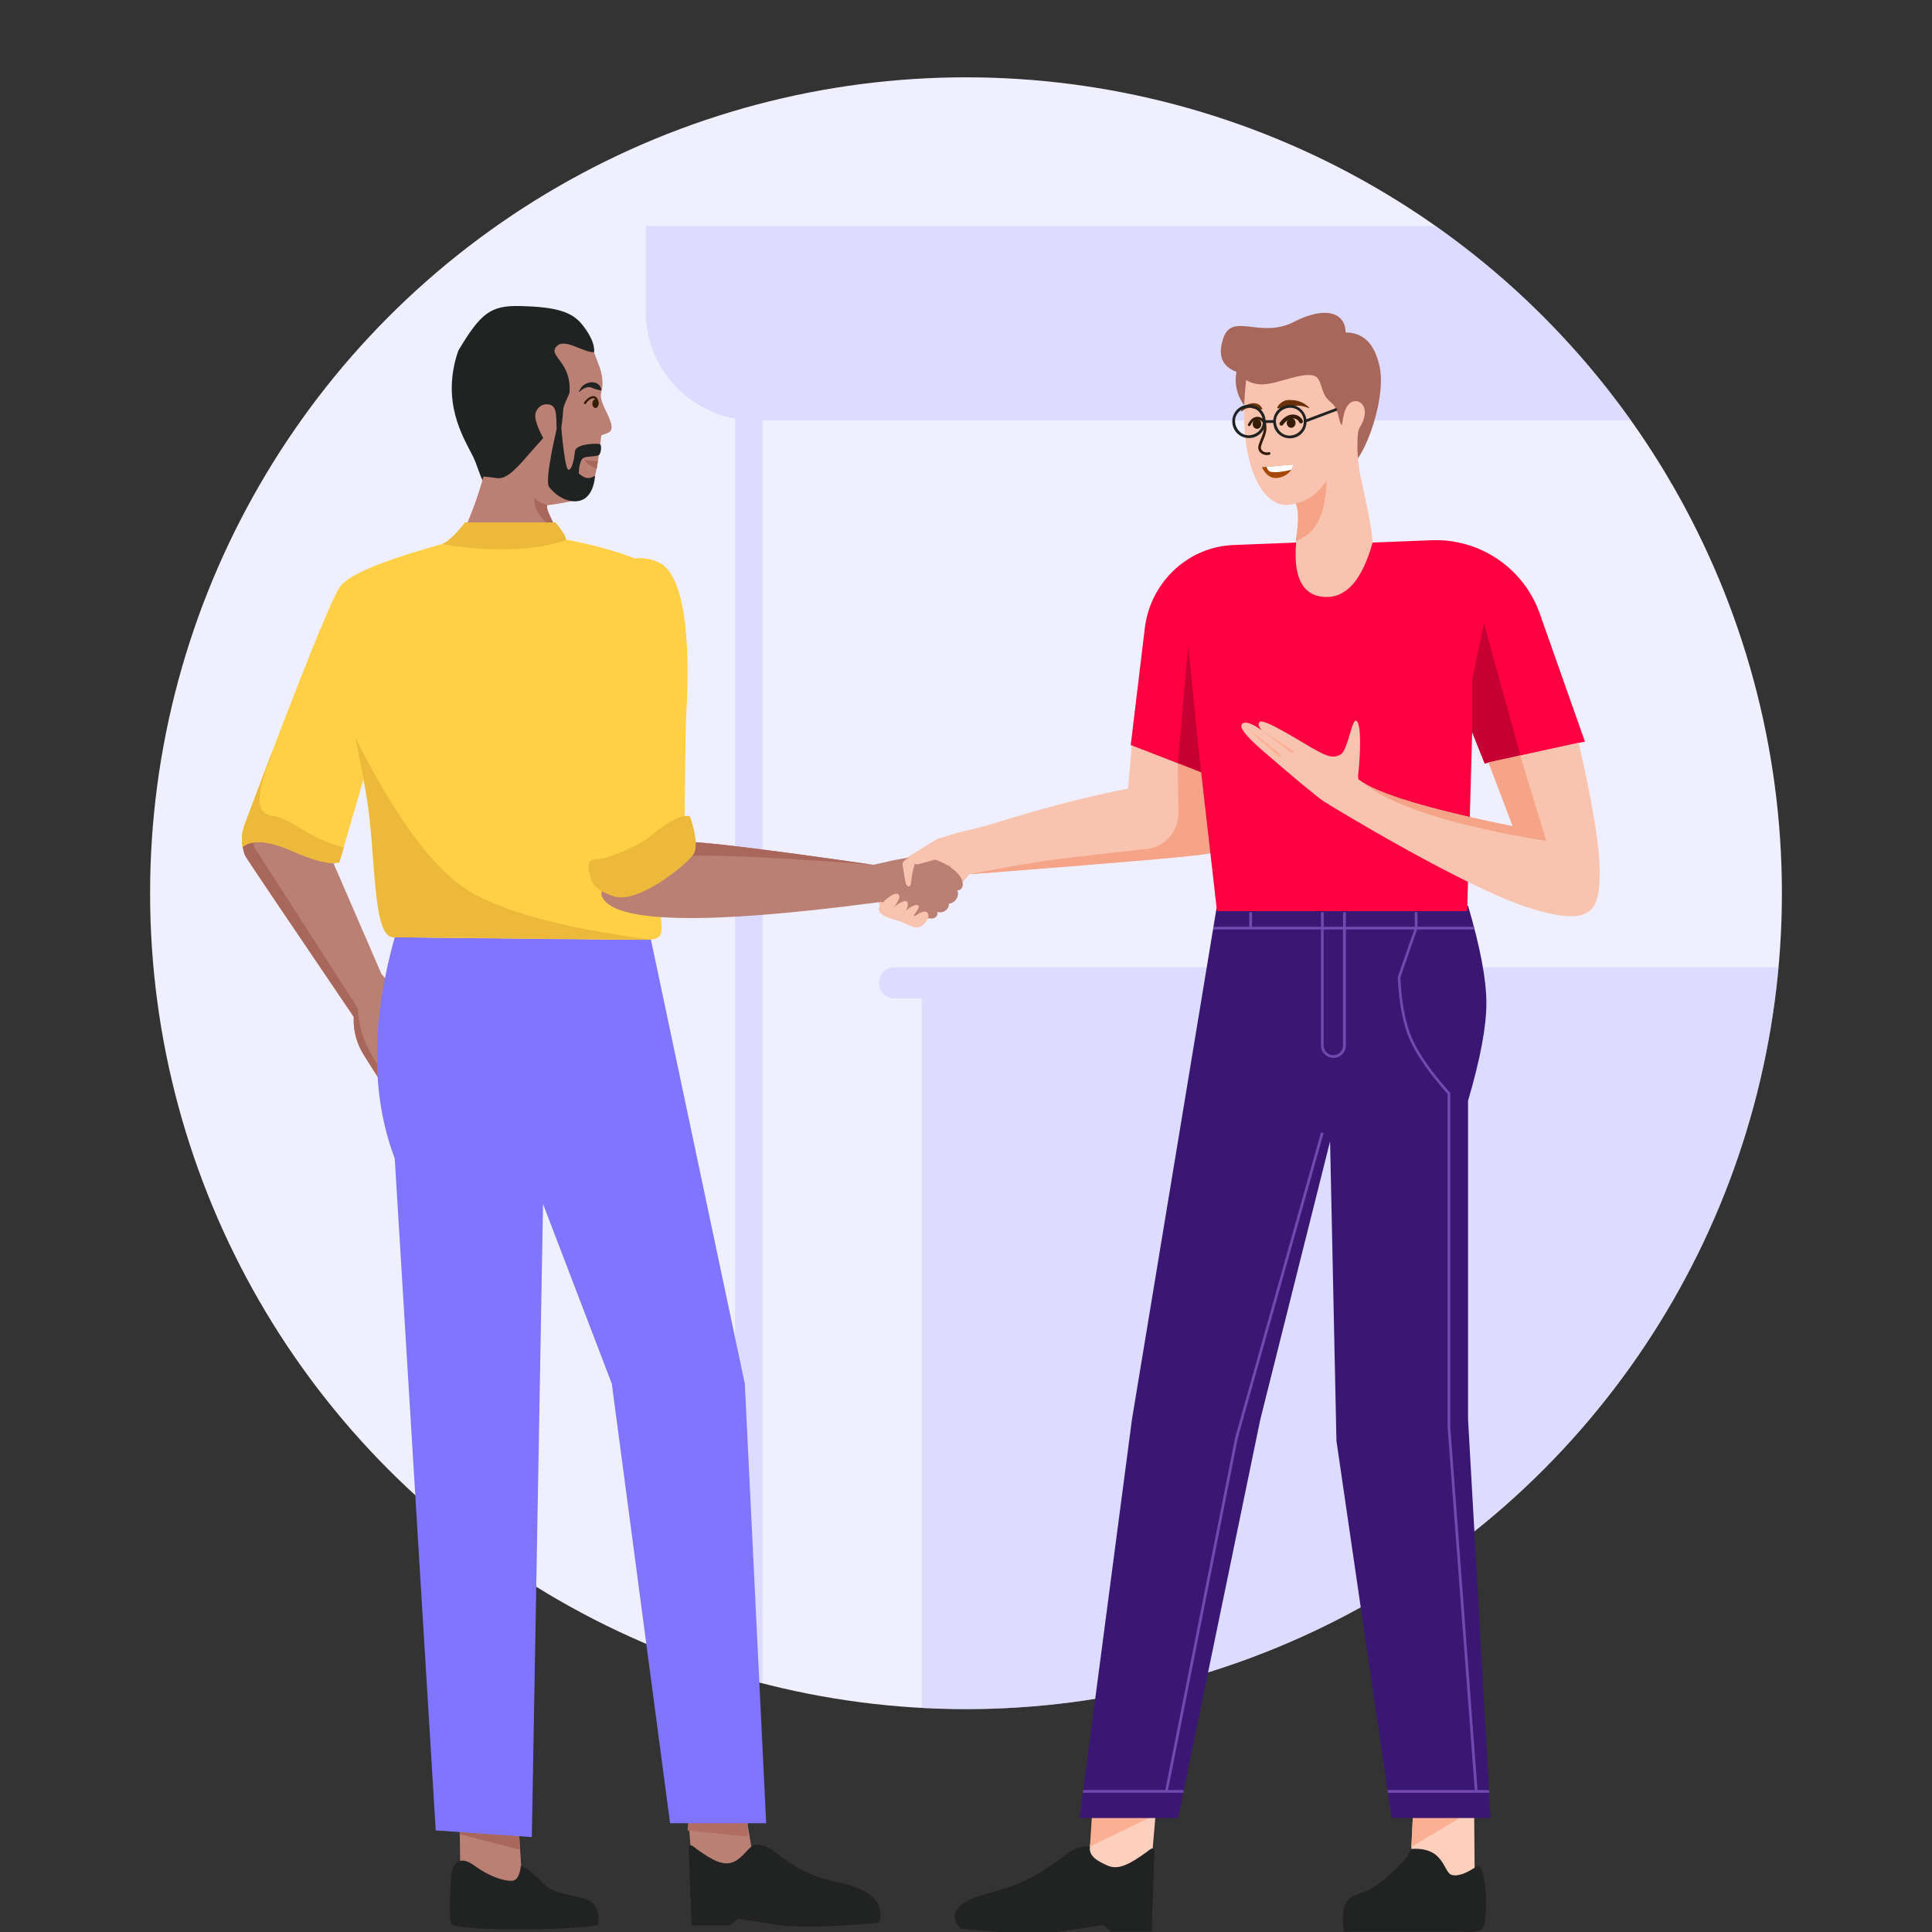 <?xml version="1.0" encoding="UTF-8"?> <svg xmlns="http://www.w3.org/2000/svg" xmlns:xlink="http://www.w3.org/1999/xlink" id="Layer_1" data-name="Layer 1" viewBox="0 0 1000 1000"><rect x="0" y="0" width="1000" height="1000" fill="#333333" stroke="none"/><defs><style> .cls-1 { fill: #8075ff; } .cls-1, .cls-2, .cls-3, .cls-4, .cls-5, .cls-6, .cls-7, .cls-8, .cls-9, .cls-10, .cls-11, .cls-12, .cls-13, .cls-14, .cls-15, .cls-16, .cls-17, .cls-18, .cls-19, .cls-20, .cls-21, .cls-22, .cls-23, .cls-24, .cls-25, .cls-26, .cls-27 { stroke-width: 0px; } .cls-1, .cls-3, .cls-4, .cls-6, .cls-8, .cls-10, .cls-11, .cls-13, .cls-15, .cls-16, .cls-17, .cls-20, .cls-23, .cls-25 { fill-rule: evenodd; } .cls-2, .cls-4 { fill: #edb93a; } .cls-28 { stroke-width: 1.38px; } .cls-28, .cls-29, .cls-9, .cls-30 { fill: none; } .cls-28, .cls-29, .cls-30 { stroke: #351c07; stroke-linecap: round; stroke-miterlimit: 10; } .cls-31 { opacity: .6; } .cls-3, .cls-27 { fill: #f9c4af; } .cls-32 { clip-path: url(#clippath-2); } .cls-5 { fill: #a74706; } .cls-29 { stroke-width: 1.13px; } .cls-6, .cls-14 { fill: #fcb093; } .cls-7 { fill: #7149af; } .cls-8 { fill: #b16d62; } .cls-10 { fill: #ba8074; } .cls-11 { fill: #c60032; } .cls-12, .cls-17 { fill: #212322; } .cls-13 { fill: #3a1772; } .cls-33 { clip-path: url(#clippath-1); } .cls-34, .cls-18 { fill: #f0efff; } .cls-15 { fill: #fdd0be; } .cls-16 { fill: #ffcf46; } .cls-19 { fill: #6b310a; } .cls-35 { clip-path: url(#clippath); } .cls-20, .cls-24 { fill: #f5a487; } .cls-30 { stroke-width: 2.01px; } .cls-21 { fill: #351c07; } .cls-22 { fill: #fff; } .cls-23 { fill: #a9675b; } .cls-25 { fill: #ff0040; } .cls-26 { fill: #c3beff; opacity: .42; } </style><clipPath id="clippath"><circle class="cls-9" cx="500" cy="462.33" r="422.31"></circle></clipPath><clipPath id="clippath-1"><circle class="cls-18" cx="-584.4" cy="462.33" r="422.31"></circle></clipPath><clipPath id="clippath-2"><rect class="cls-9" x="-978.77" y="710.68" width="1327.85" height="175.78"></rect></clipPath></defs><g><circle class="cls-18" cx="500" cy="462.33" r="422.31"></circle><g class="cls-35"><path class="cls-26" d="M463.01,500.67h583.6v16.1H463.01c-4.44,0-8.05-3.61-8.05-8.05h0c0-4.44,3.61-8.05,8.05-8.05Z"></path><rect class="cls-26" x="477.09" y="516.77" width="555.43" height="384.37"></rect><path class="cls-26" d="M923.85,116.97H334.21v44.27c0,27.68,19.97,50.69,46.29,55.43v694.53h14.09V217.59h529.27v-100.62Z"></path></g><g id="man-02-standing-pointing"><g id="arm"><path class="cls-3" d="M467.12,445.27c-2.96,3.34-15.72,20.88-10.97,25.21,1.07.97,2.97.78,3.82-.4-1.16.67-.78,2.62.37,3.31s2.6.5,3.91.25c-.26,1.11.29,2.37,1.29,2.93,1,.57,2.35.39,3.18-.4-.19,1.13.67,2.26,1.75,2.64,5.66,2.03,14.26-6.68,17.62-10.16,4.94-5.11,9.03-10.92,13.81-16.16,73.89-5.68,114.51-9.14,121.86-10.39,7.35-1.25,12.7-5.1,16.06-11.59,6.44-15.35,4.33-44.98-29.02-67.17l-24.76,20.36-2.17,24.47c-41.79,8.17-70.93,19.16-80.69,21.05-8.49,1.65-16.7,4.99-17.61,4.76"></path><path class="cls-24" d="M491.79,448.05c-.21-.32-.64-.43-.98-.22-4.59,2.88-11.39,2.24-20.19-1.92l-2.48-1.17,13.3,18.65c.23.32.68.4,1,.16.32-.23.4-.68.16-1l-10.19-14.29c8.14,3.4,14.58,3.65,19.17.77.25-.15.37-.44.32-.72-.02-.09-.04-.17-.1-.26h0Z"></path></g><path class="cls-20" d="M547.56,444.7c21.3-2.6,33.04-3.83,46.08-5.31,9.1-1.03,16.03-8.64,16.26-17.79l-.25-26.84,23.74-5.83,4.25,32.33c.85-2.08,1.51-4.42,2.01-7.06,2.2,5.82,2.3,11.26.18,16.32-3.36,6.48-8.71,10.34-16.06,11.59-7.35,1.25-47.35,4.65-120.16,10.27h-.01s-.41-.15-.41-.15c20.11-3.87,34.91-6.38,44.38-7.52Z"></path><g><g id="foot"><polygon class="cls-15" points="762.94 926.92 763.39 984.55 729.21 983.26 731.59 934.53 762.94 926.92"></polygon><polygon class="cls-6" points="763.11 935.27 732.16 934.46 731.59 934.53 730.48 956 763.24 936.41 763.11 935.27"></polygon><path class="cls-17" d="M763.37,966.69c5.76-5.12,6.05,18.59,5.76,20.94-.14,1.17-.19,5.75-.72,8.41-.76,5.57-10.16,3.47-15.59,3.85h-57.4c-2.13-21.49,6.2-17.39,15.04-22.8,5.9-3.6,18.31-14.4,19.92-20.08,17.43-1.27,16.6,12.26,21.06,13.45,2.98.79,6.85-.55,11.93-3.77h0Z"></path></g><g id="foot-2"><polygon class="cls-15" points="599.73 920.48 594.53 981.31 560.7 975.65 568.88 927.83 599.73 920.48"></polygon><polygon class="cls-6" points="565.6 933.83 564.14 955.81 599.42 938.65 599.42 938.65 565.6 933.83"></polygon><path class="cls-17" d="M597.6,957.49l-1.49,42.4h-20.94s-4.05-3.49-4.05-3.49l-22.89,3.49c-18.76,2.23-51.04-1.62-51.04-1.62,0,0-11.36-10.21,9.88-16.95,13.69-4.37,24.3-5.41,45.27-21.9,2.16-1.62,6.62-3.73,9.5-3.69l2.31.08c-.68,5.23,4.27,7.58,9.06,9.77,5.49,2.51,11.36-.49,20.37-7.03,1.27-.93,3.02-2.84,4.04-1.08h-.01Z"></path></g></g><g id="heat"><g><path class="cls-23" d="M644.74,210.85c6.14,7.89,44.46,28.5,51.75,30.76,7.58,2.33,21.38-33.68,17.65-51.6-2.48-11.94-8.37-17.92-17.65-17.92,0-9.67-9.6-14.31-26.85-5.45-17.26,8.87-31.73-5.13-36.39,8.22-3.11,8.91-.87,14.77,6.72,17.6-1.16,6.7.44,12.83,4.78,18.42h0Z"></path><path class="cls-3" d="M645.02,196.76c.04-.35,2.8,2.51,9.08,2.17,7.67-.41,19.03-6.05,25.53-4.59,4.18.94,3.78,6.32,6.31,10.59,2.53,4.27,5.15,3.02,6.92,10.74,1.77,7.73,1.87,2.72,2.18,1.57s.82-7.54,4.91-9.3c4.1-1.77,10.02,3.34,3.81,13.42-.71,1.15-1.19,3.25-1.19,10.37,0,2.61.4,6.81,1.19,12.61,4.42,19.97,6.63,31.86,6.63,35.67,0,12.48-14.16,30.46-22.87,31.53-8.71,1.06-22.01-7.07-18.05-25.46,2.77-12.9,3.15-21.41,1.12-25.51-17.21,5.88-30.59-21.3-25.57-63.85h-.01Z"></path><path class="cls-20" d="M670.61,260.59c1.69,3.4,1.69,9.86.08,19.28,10.27-3.13,15.59-13.45,15.93-31.02-4.33,6.44-9.67,10.36-16.01,11.74Z"></path></g><g><g><path class="cls-5" d="M660.74,247.42c-5.06.42-7.54-5.6-7.54-5.6.27-.03,1.11-.1,2.31-.19,3.19-.26,9-.74,13.88-1.2-.1.91-.44,1.83-.98,2.68-1.42,2.23-4.26,4.03-7.67,4.31h0Z"></path><path class="cls-22" d="M655.51,241.63c3.19-.26,9-.74,13.88-1.2-.1.91-.44,1.83-.98,2.68-3.89,1.11-10.39,1.95-11.62.66-.57-.6-1.01-1.39-1.28-2.13Z"></path></g><g><ellipse class="cls-21" cx="668.3" cy="218.89" rx="2.28" ry="2.55" transform="translate(-10.57 35.39) rotate(-3.01)"></ellipse><path class="cls-30" d="M663.25,219.33c4.15-5.82,9.05-3.81,10.13-1.2"></path><ellipse class="cls-21" cx="650.63" cy="219.45" rx="2.24" ry="2.51" transform="translate(-10.63 34.47) rotate(-3.01)"></ellipse><path class="cls-28" d="M646.59,219.89c2.83-5.75,7.22-3.18,8.03-.56"></path><path class="cls-28" d="M656.89,234.71c-2.35.7-5.75-.93-4.76-4.18,1.26-4.12,3.33-6.62,2.51-11.14"></path><path class="cls-19" d="M661.28,211.3h0c-.15,0-.26-.16-.2-.31.68-1.61,1.98-2.68,3.47-3.41,1.46-.75,3.18-.55,4.75-.44,3.1.15,6.16,1.58,8.27,3.78.15.14-.01.4-.2.31-2.57-1.09-5.27-1.52-7.97-1.04-2.81.89-4.93,1.49-8.11,1.12h0Z"></path><path class="cls-19" d="M653.38,211.65h0c.04.11-.04.23-.16.23-2.25.26-3.64-.18-5.6-.72-1.87-.23-3.6.59-5.05,1.84-.12.1-.29-.04-.22-.18,1.61-4.22,9.08-6.14,11.03-1.17h0Z"></path></g><path class="cls-12" d="M646.33,226.74c-4.81-.05-8.55-3.93-8.5-8.74.05-4.81,3.93-8.55,8.74-8.5,4.81.05,8.55,3.93,8.5,8.74-.05,4.81-3.93,8.55-8.74,8.5ZM646.54,210.9c-3.93.08-7.37,3.19-7.28,7.13.08,3.93,3.19,7.36,7.13,7.28,3.93-.08,7.37-3.19,7.28-7.13-.08-3.93-3.19-7.37-7.13-7.28Z"></path><path class="cls-12" d="M667.51,226.87c-4.81-.05-8.55-3.93-8.5-8.74.05-4.81,3.93-8.55,8.74-8.5,4.81.05,8.55,3.93,8.5,8.74-.05,4.81-3.93,8.55-8.74,8.5ZM667.7,211.05c-3.93.08-7.37,3.19-7.28,7.13.08,3.93,3.19,7.37,7.13,7.28,3.93-.08,7.37-3.19,7.28-7.13.19-3.99-3.19-7.37-7.13-7.28Z"></path><path class="cls-12" d="M659.7,218.88l-5.35.04.04-1.42,5.35-.04-.04,1.42ZM675.47,218.78l-.51-1.32,16.75-6.31.51,1.32-16.75,6.31Z"></path></g></g><g id="legs"><path class="cls-13" d="M629.65,470.11l130.21-1.31c6.32,21.46,9.49,38.28,9.49,50.45,0,12.18-3.17,29.01-9.49,50.5v164.92s11.67,206.35,11.67,206.35h-51.3s-28.49-195.24-28.49-195.24l-3.29-155.05-36.11,143.94-42.61,206.35h-50.96s27.13-206.35,27.13-206.35l43.77-264.56h-.01Z"></path><g><path class="cls-7" d="M628.14,479.66l-.23,1.43h55.86v60.07c0,3.55,2.88,6.43,6.43,6.43s6.43-2.89,6.43-6.43v-60.07h35.4s-8.56,24.61-8.56,24.61v.14c.57,13.2,2.62,23.96,6.05,31.96,3.4,7.94,10.05,17.51,19.74,28.44v172.35s14.07,187.94,14.07,187.94h-45.17s.2,1.43.2,1.43h52.48s-.08-1.43-.08-1.43h-6.01s-14.09-187.99-14.09-187.99v-172.84s-.18-.2-.18-.2c-9.69-10.89-16.31-20.39-19.69-28.26-3.36-7.82-5.35-18.35-5.94-31.32l8.63-24.82h29.79c-.12-.48-.25-.96-.37-1.43h-29.21v-7.52s-1.43,0-1.43,0v7.52h-35.68v-7.52s-1.43,0-1.43,0v7.52h-9.99v-7.52s-1.43,0-1.43,0v7.52h-35.68v-7.52s-1.43,0-1.43,0v7.52h-18.51s.05,0,.05,0ZM685.13,481.09h9.99v60.07c0,2.76-2.24,5-5,5s-5-2.24-5-5v-60.07Z"></path><polygon class="cls-7" points="603.02 927.09 639.37 743.78 683.74 586.09 685.12 586.48 640.75 744.11 604.43 927.36 603.02 927.09"></polygon><polygon class="cls-7" points="560.5 927.93 612.44 927.93 612.73 926.51 560.67 926.51 560.5 927.93"></polygon></g></g><g id="shirt"><path class="cls-25" d="M670.88,280.82c-1.56,18.05,3.29,27.44,14.57,28.16,11.26.72,19.6-8.67,25-28.16h0l30.48-1.2c25.02-.98,47.77,14.44,56.09,38.06l23.34,66.18-51.89,11.29-6.48-16.27-2.57,92.71h-129.52s-11.69-102.71-11.69-102.71l3.51,30.84-36.45-14.09,7.28-60.5c2.77-22.99,21.23-41.28,44.33-42.94.62-.04,1.24-.08,1.86-.1l32.09-1.26h.04Z"></path><polygon class="cls-11" points="609.65 394.76 621.73 399.71 618.2 368.89 620.68 390.74 615.02 333.68 609.65 394.76"></polygon><polygon class="cls-11" points="768.13 322.8 761.96 351.72 761.96 378.9 768.45 395.17 786 391.35 786.83 390.47 768.13 322.8"></polygon></g><g id="arm-2"><path class="cls-3" d="M770.45,394.66l46.66-10.22c7.26,31.47,10.89,53.66,10.89,66.59,0,19.4-2.8,29.34-35.67,19.18-32.87-10.16-101.59-51.86-106.86-55.23-3.51-2.25-14.47-11.33-32.87-27.26-8.01-7.06-11.26-11.37-9.73-12.97,1.53-1.58,4.97-.49,10.31,3.28-1.82-1.94-2.18-3.4-1.13-4.38,2.28-2.1,23.94,11.97,29.31,14.77,5.35,2.8,8.5,4.41,12.57,2.06,4.07-2.33,6.01-21.28,8.67-16.83,2.66,4.45.71,25.09.41,27.18-.2,1.39-.05,2.33.46,2.84,9.35,7.15,35.85,15.15,79.5,24l-12.52-32.98h0Z"></path><path class="cls-20" d="M782.98,427.63c-43.66-8.83-70.15-16.85-79.5-24,15.25,13.12,47.53,23.66,96.86,31.64l-13.46-44.22-16.42,3.6,12.52,32.98h.01Z"></path><g><path class="cls-14" d="M668.8,389.88c.22,0,.44-.11.57-.3.22-.31.15-.76-.16-1l-16.14-10.68s.04.04.04.04l15.26,11.78c.14.1.27.14.42.14h0Z"></path><path class="cls-14" d="M642.91,374.73h0l18.85,16.76c.14.11.3.16.46.16.2,0,.41-.1.55-.26.26-.31.22-.75-.08-1.01l-19.77-15.69v.03Z"></path></g></g></g><g id="man-03-standing-pointing"><g id="foot-2" data-name="foot"><polygon class="cls-10" points="354.42 920.34 359.42 978.71 391.87 973.28 384.04 927.38 354.42 920.34"></polygon><polygon class="cls-8" points="387.18 933.15 387 950.59 355.95 947.45 356.34 938.39 387.18 933.15"></polygon><path class="cls-17" d="M356.46,955.84l1.42,40.7h20.1s3.89-3.34,3.89-3.34l21.97,3.34c18.01,2.12,51.09-1.38,51.09-1.38,0,0,6.13-12.61-14.26-19.09-12.8-3.86-20.64-2.55-40.76-18.37-2.07-1.55-7.04-3.62-9.61-2.76-2.58.86-5.8,6.58-10.41,8.69-5.27,2.4-10.9-.48-19.55-6.76-1.22-.89-2.89-2.72-3.88-1.04h0Z"></path></g><g id="foot-2-2" data-name="foot-2"><polygon class="cls-10" points="266.98 921.95 270.42 976.29 238.4 978.08 237.7 931.68 266.98 921.95"></polygon><polygon class="cls-23" points="268.19 941.09 237.7 944.6 237.97 949.4 269.12 957.41 268.19 941.09"></polygon><path class="cls-17" d="M233.59,970.24s-1.83,23.57.2,25.67c4.96,4.29,73.26,2.89,75.93.16,1.5-18.2-14.02-11.64-26.14-19.17-2.88-1.79-7.53-8.75-14.06-11.1,0,0-.24,6.17-3.44,7.46-2,.81-10.33-.23-20.27-7.46-6.64-4.82-10.71-3.34-12.24,4.43h.01Z"></path></g><g id="arm-2" data-name="arm"><path class="cls-10" d="M214.37,529.15c-1.51-3.44-3.29-6.82-5.31-10.17-2.03-3.34-5.89-8.28-11.61-14.83l-32.48-74.97c-14.49-11.95-22.91-17.16-30.3-12.37-11.08,7.18-10.3,21.98-7.31,26.83,1.99,3.24,20.57,30.79,55.76,82.69-.35,7.14,1.47,13.87,5.48,20.19,4.01,6.32,6.38,10.07,7.14,11.24l18.64-28.62h0Z"></path><path class="cls-23" d="M130.22,420.81l1.15,17.32,53.81,83.64c.52,11.6,4.81,22.42,12.82,32.48l-2.28,3.52c-.76-1.17-3.13-4.92-7.14-11.24-4.01-6.33-5.84-13.06-5.48-20.19-35.19-51.9-53.77-79.46-55.76-82.69-2.5-4.08-3.42-15.13,2.88-22.83h0Z"></path></g><g id="heat-2" data-name="heat"><path class="cls-17" d="M301.95,207.05c-3.13,5.15-12.88,32.72-26.51,40.33-6.2,3.45-11.77,5.75-13.99,6.44-11.84,3.65-12.41-9.12-16.63-17.56-4.92-9.84-16.79-28.15-7.61-54.73,11.6-19.58,16.92-23.44,31.66-23.12,18.9.41,27.26,2.85,32.75,9.94,3.27,4.22,6.09,9.09,5.92,13.41-.37,9.19.64,15.03-5.57,25.27v.03Z"></path><path class="cls-10" d="M307.52,182.36c-6.53-.12-16.11-8.26-19.98-2.38-3.01,4.58,8.24,7.88,7.25,22.95-.12,1.69-2.97,6.13-3.23,8.85-.57,5.96-.9,12.73-2.5,12.07-2.36-1,.68-12.29-3.81-14.14-3.07-1.25-6.38,0-7.88,3.58-1,2.39.27,6.88,3.8,13.45h0l-4.71,5.27c-8.22,9.42-13.9,16.39-19.33,15.46l-6.89-.85c-5.15,18.91-10.87,28.19-10.87,31.9,0,12.16,18.88,31.72,27.36,32.77,8.48,1.05,25.8-7.9,21.94-25.8-2.71-12.57-7.78-20-5.8-24,2.46-.03,12.05-1.74,14.14-2.42,10.51-3.38,11.83-12.78,14.2-33.53.09-.8,4.59-.78,5.26-3.44,1.05-4.18-5.55-12.42-5.5-17.4.03-1.51.77-3.49.85-5.07.36-7.26-2.52-11.6-4.29-17.28h-.01Z"></path><path class="cls-23" d="M283.38,261.44c-1.3,2.63,4,8.71,4.71,15.04-8.1-9.07-11.44-10.87-11.6-18.85,1.53,2.27,7.06,3.81,6.89,3.81Z"></path></g><g id="legs-2" data-name="legs"><path class="cls-1" d="M204.33,485.11l132.6,1.26,48.58,229.85,11.07,227.5h-49.74s-30.17-227.5-30.17-227.5l-35.59-93.04-5.81,327.7-49.74-3.46-21.22-347.84c-12.24-32.36-12.24-70.51,0-114.46h.01Z"></path></g><g id="shirt-2" data-name="shirt"><path class="cls-16" d="M336.96,486.37c13.62-2.58-2.96-5.56,1.3-138.38,2.16-.4,8.86-39.68,2.33-50.79-6.53-11.12-52.36-18.8-52.36-18.8l-5.59-8h-38.16c-2.75,4.23-4.75,6.94-6.03,8.14-1.91,1.78-55.15,13.47-62.78,25.64-5.08,8.11-21.18,48.33-48.3,120.63-1.08,2.83-1.71,5-1.92,6.5-.21,1.5-.21,3.85,0,7.02,5.22-3.86,13.71-3.19,25.47,2.03,11.76,5.2,20,7.21,24.74,6l12.5-43.11c6.4,35.47,11.79,62.74,16.15,81.86,0,0,130.65,1.63,132.6,1.26h.04Z"></path><path class="cls-4" d="M292.55,279.73c-27.3,9.2-63.87,1.83-63.87,1.83,2.08-.53,4.33-2.79,4.62-3.01,1.57-1.19,4.04-3.9,7.39-8.14h46.82s6.98,8.12,5.04,9.3h0Z"></path><path class="cls-2" d="M239.97,459.35c17.2,11.75,49.52,20.76,96.96,27.04l-132.6-1.26c-12.29,1.58-9.21-43.67-15.2-76.56l-.53-3.32-4.65-23.35c20.15,39.89,38.83,65.7,56.01,77.45Z"></path><path class="cls-4" d="M141.53,388.62c-9.05,21.05-9.52,32.19-1.39,33.44,12.17,1.87,18.53,11.75,37.78,16.53l-2.26,7.79c-4.74,1.21-12.98-.78-24.74-6-11.76-5.22-20.26-5.89-25.47-2.03-.21-3.17-.21-5.52,0-7.02.21-1.51.86-3.68,1.92-6.5,4.5-12.01,8.69-23.11,12.58-33.34l1.58-2.85h0Z"></path></g><path class="cls-16" d="M313.31,300.96s8.51-18.03,27.28-10.02c18.78,8,15.26,67.08,14.64,78.46-.4,7.32-.73,36.27-.93,55.99-.1,10.93,6.08,10.73-.16,19.02-6.25,8.29-46.59,34.85-55.36-4.09-8.78-38.94,14.53-139.34,14.53-139.34h0Z"></path><g><ellipse class="cls-21" cx="308.22" cy="208.92" rx="1.62" ry="2.26"></ellipse><path class="cls-29" d="M309.35,208.87c-.66-5.89-5.16-2.52-6.57-.25"></path><path class="cls-12" d="M311.29,201.91c.01.12-.09.23-.21.2-1.34-.23-2.35-.56-3.27-.81-1.09-.29-1.99-1.09-3.16-.92-1.27.04-2.43.66-3.48,1.35l-1.31,1.06c-.12.11-.31-.05-.23-.19.27-.5.56-1.02.88-1.53,2.46-4.06,9.81-4.78,10.78.82h0Z"></path></g><g id="arm-2-2" data-name="arm-2"><path class="cls-10" d="M350.48,436.35c.21,1.03-42.95,18.16-38.95,27.6,5.83,13.77,52.84,14.88,141.01,3.33l3.98-.47c2.87,6.56,17.08,6.85,22.89,8.23,1.35.32,2.8.63,4.11.14s2.25-2.15,1.5-3.32c2.67,1.4,6.43-1.16,6.11-4.16,3.23-.07,5.7-3.97,4.38-6.92,1.01.19,2.05-.5,2.5-1.42s.41-2.02.16-3.02c-.75-2.96-3.16-5.19-5.62-7.01-12.85-9.52-26.26-4.75-40.53-1.71-68.15-9.88-102-13.63-101.53-11.27Z"></path><path class="cls-23" d="M350.47,436.35c-.47-2.35,33.38,1.39,101.54,11.27-60.98-4.81-98-5.97-111.05-3.48-2.48.48-4.39.44-5.75-.09,8.2-4.16,15.33-7.27,15.25-7.69h0Z"></path></g><path class="cls-4" d="M357.15,422.67c-4.3-2.33-16.55,6.4-20.21,9.95-3.67,3.55-21.47,12.17-28.36,12.11-6.89-.06-2.74,9.63-2.74,9.63,0,0-.47,5.66,12.06,9.62,12.53,3.96,37.99-16.76,41.17-22.04,3.19-5.28-1.92-19.27-1.92-19.27h0Z"></path><path class="cls-17" d="M288.19,221.85l2.3-.78s1.81,22.05,3.74,22.05c1.94,0,2.91-5.44,3.38-9.54s12.13-4.22,12.98-3.62.6,3.73-.24,5.19-5.97.73-8.27,1.82-2.65,7.74-2.42,8.1c.12.17,2,1.91,4.05,2.31,2.16.42,4.27-1.17,4.27-1.17,0,0-.35,14.2-11.46,13.23-7.13-.61-12.05-6.92-12.49-7.65-1.96-4.75,4.15-29.92,4.15-29.92h-.01Z"></path><path class="cls-23" d="M309.43,238.59s-4.06.07-6.7-.48c1.01,2.79,6.15,4.39,6.15,4.39l.56-3.9h0Z"></path></g><path class="cls-27" d="M483.9,438.75c-3.65,1.91-12.5,3.53-15.98,6.96-.27.27-.55.54-.67.99-.16.58-.04,1.34.08,2.06.39,2.3.78,4.61,1.17,6.91.18,1.09.5,2.42,1.26,2.96.56.4,1.12.14,1.41-.39s.36-1.29.44-2.02c.37-3.34,1.02-6.5,1.94-9.4-.06.67,1.33.62,1.97.44,2.46-.67,4.92-1.34,7.37-2.01,2.81-.77,6.08-1.98,6.76-4.81-.28-.3-5.48-1.4-5.76-1.7Z"></path><path class="cls-27" d="M460.34,464.2c2.19-1.56,4.52-2.56,5.13-.4.17.6-.07,1.24-.34,1.81-.92,1.99-2.14,3.85-3.61,5.48,1.54-2.1,3.73-3.7,6.19-4.54.55-.19,1.2-.32,1.67.03.41.31.5.88.5,1.39-.04,2.63-1.9,4.83-3.67,6.78,1.56-2.82,4.17-5.05,7.2-6.15.68-.25,1.59-.37,1.99.23.39.57,0,1.33-.37,1.9-1.21,1.84-2.42,3.68-3.63,5.53,1.07-1.63,8.18-7.22,9.07-2.7.24,1.21-.44,2.4-1.16,3.4-3.96,5.61-7.56,2.41-12.28.37-2.68-1.16-12.81-2.71-12.15-7.12.13-.89.7-1.65,1.29-2.33.47-.53,2.26-2.32,4.16-3.68Z"></path></g><g id="founded"><g><circle class="cls-34" cx="-584.4" cy="462.33" r="422.31"></circle><g class="cls-33"><g class="cls-31"><g class="cls-32"><g><ellipse class="cls-22" cx="-82.93" cy="864.49" rx="91.87" ry="61.94"></ellipse><ellipse class="cls-22" cx="78.66" cy="962.07" rx="199.65" ry="134.6"></ellipse></g></g></g></g></g></g></svg> 